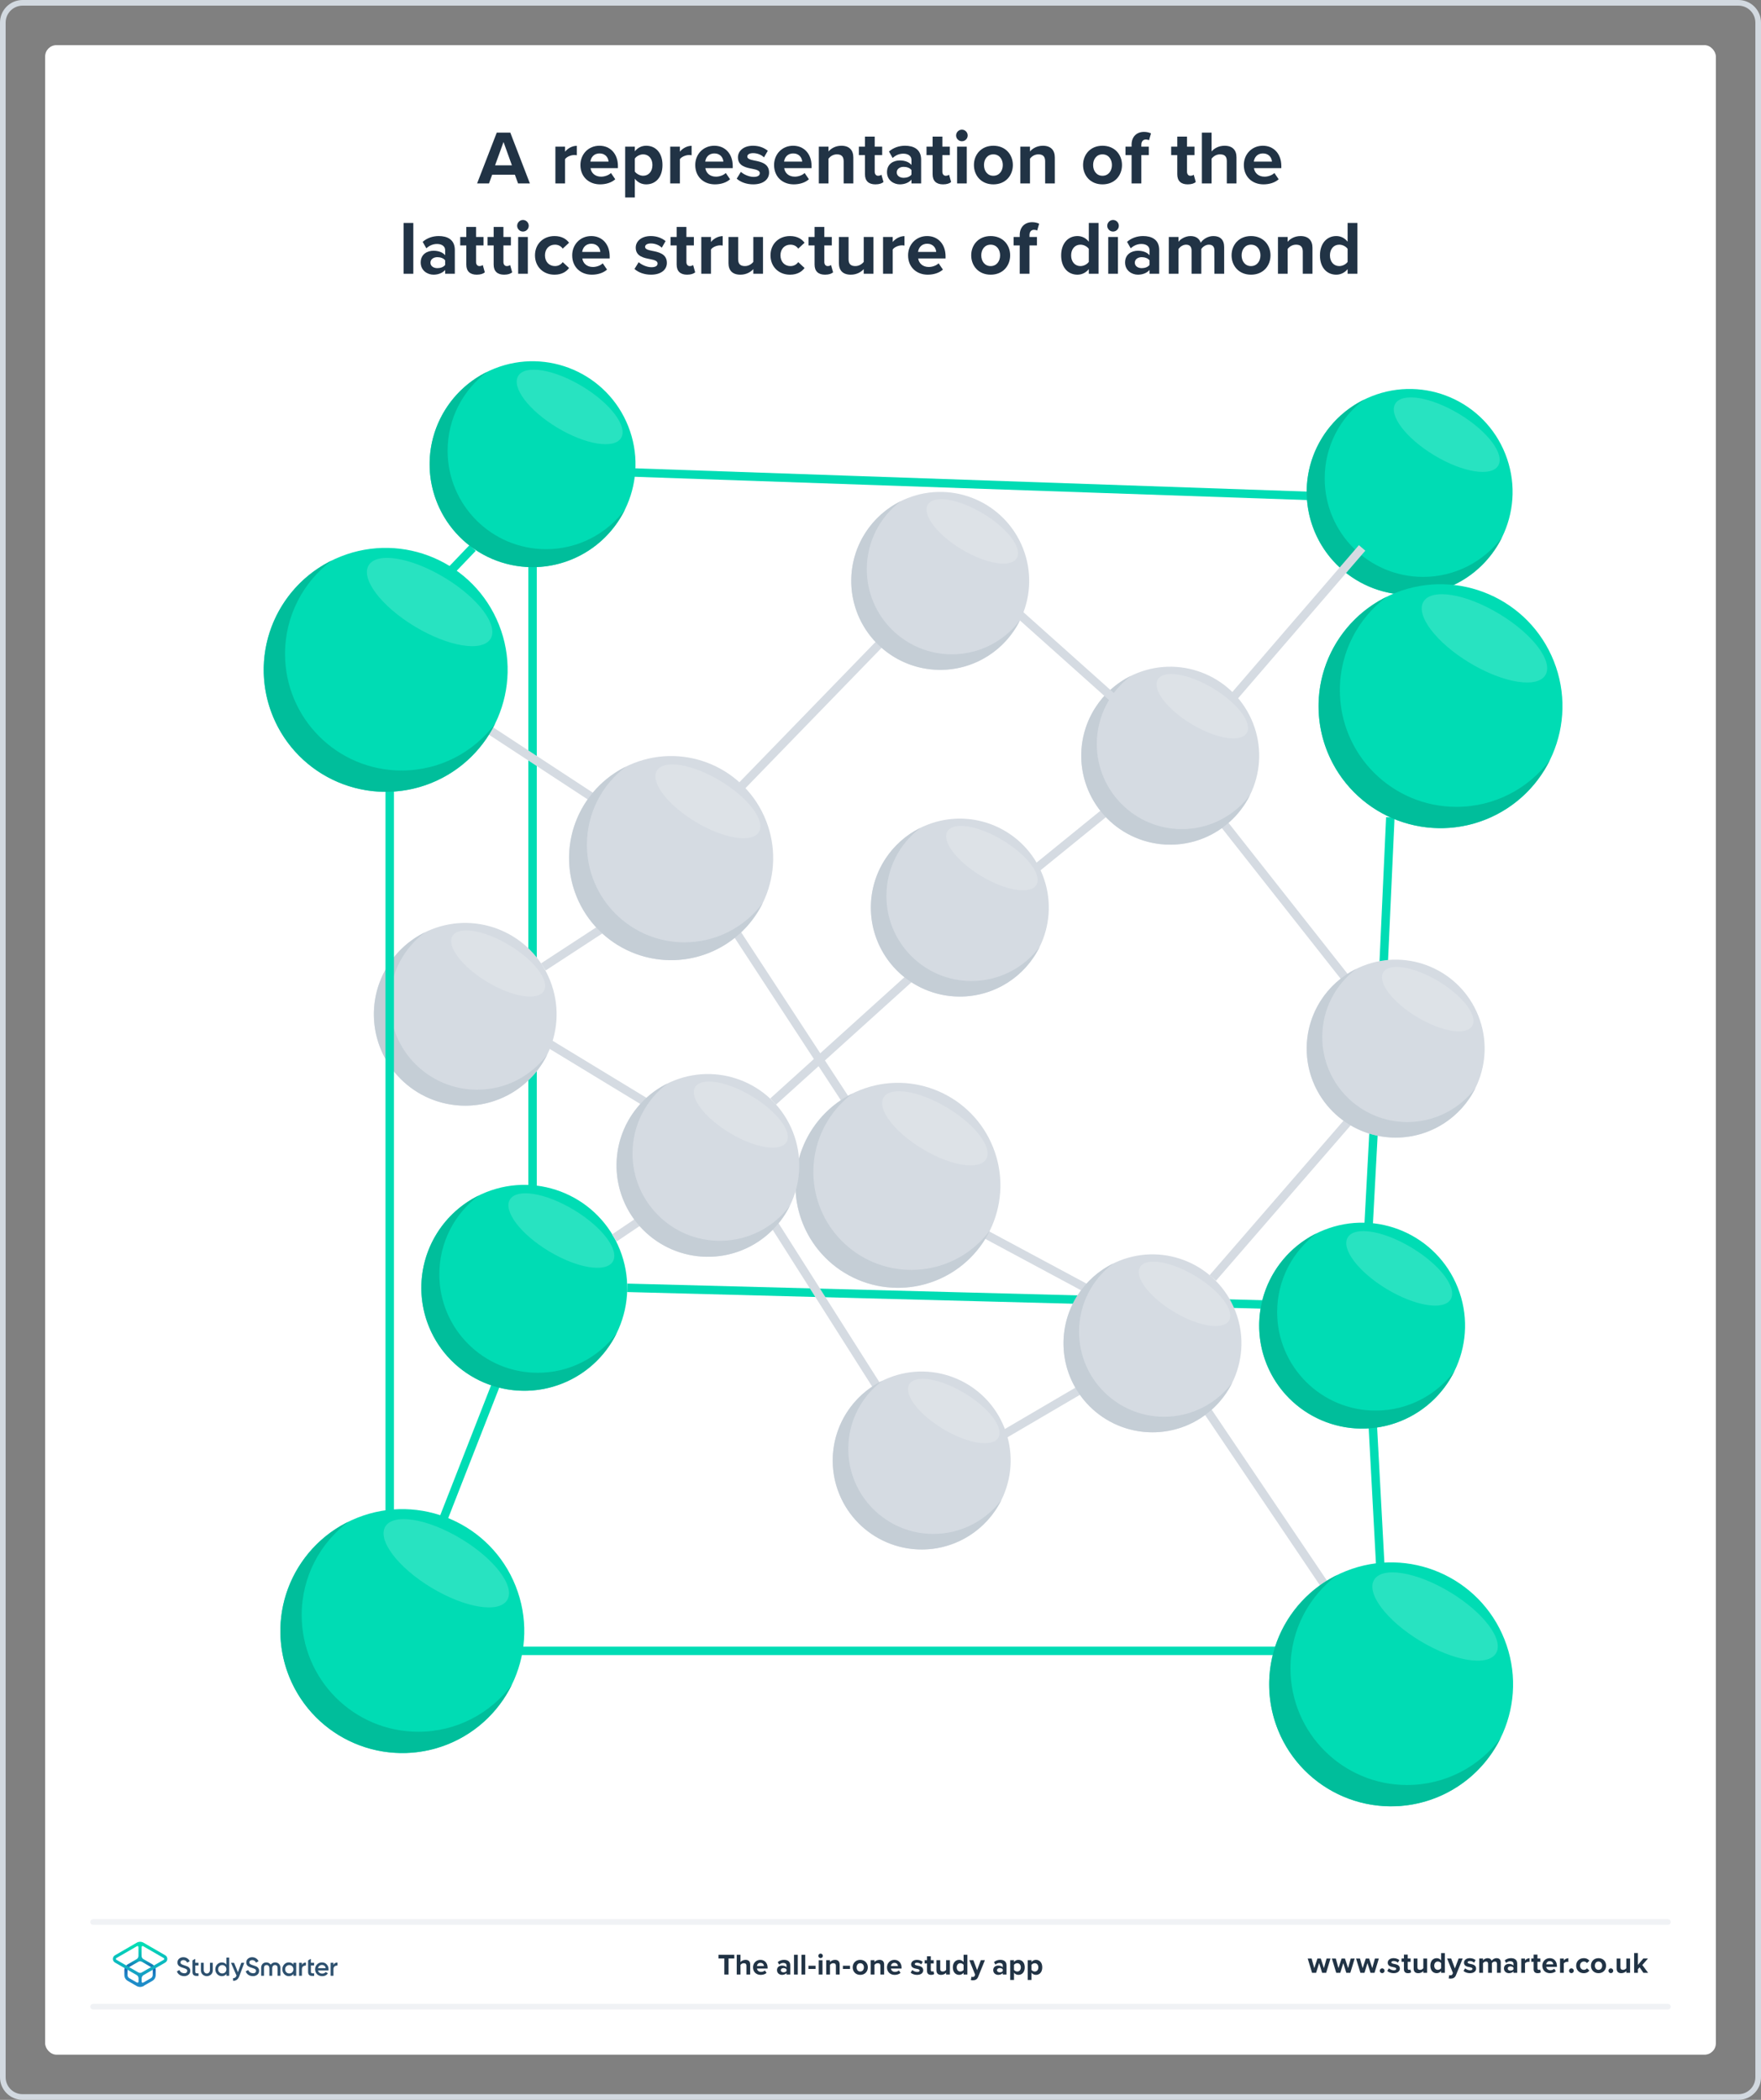 <?xml version="1.0" encoding="UTF-8"?><svg xmlns="http://www.w3.org/2000/svg" xmlns:xlink="http://www.w3.org/1999/xlink" viewBox="0 0 624 744"><rect x="0" y="0" width="624" height="744" fill="#808080" stroke="none"/><defs><style>.cls-1{stroke:#00dcb4;}.cls-1,.cls-2{stroke-width:3px;}.cls-1,.cls-2,.cls-3{fill:none;stroke-miterlimit:10;}.cls-2{stroke:#d5dbe2;}.cls-4{fill:url(#linear-gradient);}.cls-5{fill:#00dcb4;}.cls-6,.cls-7{fill:#fff;}.cls-8{fill:#d2d9e0;}.cls-9{fill:#d5dbe2;}.cls-10{fill:#213345;}.cls-11{fill:#2d506e;}.cls-3{stroke:#f0f2f5;stroke-linecap:round;stroke-width:2px;}.cls-12{fill:#d4fff7;}.cls-12,.cls-7{opacity:.19;}.cls-13{fill:url(#linear-gradient-2);}.cls-14{fill:#c0cad3;}.cls-14,.cls-15{opacity:.8;}.cls-15{fill:#00b695;}</style><linearGradient id="linear-gradient" x1="49.625" y1="6518.143" x2="49.625" y2="6530.789" gradientTransform="translate(0 7220.614) scale(1 -1)" gradientUnits="userSpaceOnUse"><stop offset="0" stop-color="#1e8cc8"/><stop offset=".153" stop-color="#1e8cc8"/><stop offset=".225" stop-color="#1d84c4"/><stop offset=".336" stop-color="#1b6ebb"/><stop offset=".4" stop-color="#195fb4"/><stop offset=".46" stop-color="#176fb6"/><stop offset=".576" stop-color="#1298bb"/><stop offset=".634" stop-color="#0fafbe"/><stop offset=".74" stop-color="#0cb7bc"/><stop offset=".903" stop-color="#05ccb8"/><stop offset="1" stop-color="#00dcb4"/></linearGradient><linearGradient id="linear-gradient-2" x1="49.647" y1="6518.116" x2="49.647" y2="6530.704" gradientTransform="translate(0 7220.614) scale(1 -1)" gradientUnits="userSpaceOnUse"><stop offset="0" stop-color="#1e8cc8"/><stop offset=".624" stop-color="#0abebe"/><stop offset=".758" stop-color="#08c3bc"/><stop offset=".91" stop-color="#04d0b8"/><stop offset="1" stop-color="#00dcb4"/></linearGradient></defs><g id="Template"><rect class="cls-6" x="16" y="16" width="592" height="712" rx="4" ry="4"/><path class="cls-8" d="M616,2c3.308,0,6,2.692,6,6V736c0,3.308-2.692,6-6,6H8c-3.308,0-6-2.692-6-6V8c0-3.308,2.692-6,6-6H616m0-2H8C3.582,0,0,3.582,0,8V736c0,4.418,3.582,8,8,8H616c4.418,0,8-3.582,8-8V8c0-4.418-3.582-8-8-8h0Z"/></g><g id="Branding"><g><g><g><path class="cls-10" d="M468.491,699l-1.07-3.454-1.071,3.454h-1.428l-1.543-5.07h1.386l.944,3.412,1.113-3.412h1.187l1.112,3.412,.945-3.412h1.386l-1.544,5.07h-1.417Z"/><path class="cls-10" d="M477.059,699l-1.07-3.454-1.071,3.454h-1.428l-1.543-5.07h1.386l.945,3.412,1.112-3.412h1.187l1.112,3.412,.945-3.412h1.386l-1.543,5.07h-1.418Z"/><path class="cls-10" d="M485.625,699l-1.07-3.454-1.071,3.454h-1.428l-1.543-5.07h1.386l.945,3.412,1.112-3.412h1.187l1.112,3.412,.945-3.412h1.386l-1.543,5.07h-1.418Z"/><path class="cls-10" d="M489.76,697.415c.462,0,.851,.388,.851,.851,0,.461-.389,.85-.851,.85s-.851-.389-.851-.85c0-.463,.389-.851,.851-.851Z"/><path class="cls-10" d="M492.142,697.404c.367,.347,1.123,.693,1.753,.693,.578,0,.851-.2,.851-.515,0-.357-.44-.483-1.019-.599-.871-.168-1.994-.378-1.994-1.585,0-.851,.745-1.596,2.078-1.596,.861,0,1.543,.294,2.037,.692l-.525,.914c-.305-.326-.882-.588-1.501-.588-.483,0-.798,.178-.798,.472,0,.315,.398,.431,.966,.546,.871,.168,2.036,.399,2.036,1.659,0,.935-.787,1.627-2.193,1.627-.882,0-1.732-.294-2.268-.787l.577-.935Z"/><path class="cls-10" d="M497.473,697.74v-2.646h-.84v-1.165h.84v-1.386h1.344v1.386h1.029v1.165h-1.029v2.288c0,.315,.168,.557,.462,.557,.199,0,.389-.073,.462-.146l.283,1.008c-.199,.178-.557,.325-1.112,.325-.935,0-1.438-.483-1.438-1.386Z"/><path class="cls-10" d="M504.348,699v-.641c-.347,.389-.955,.767-1.785,.767-1.112,0-1.638-.608-1.638-1.596v-3.601h1.333v3.076c0,.703,.368,.934,.935,.934,.515,0,.924-.283,1.155-.577v-3.433h1.333v5.07h-1.333Z"/><path class="cls-10" d="M510.643,699v-.641c-.398,.494-.955,.767-1.565,.767-1.28,0-2.246-.966-2.246-2.656,0-1.658,.955-2.666,2.246-2.666,.599,0,1.166,.263,1.565,.776v-2.582h1.344v7.002h-1.344Zm0-3.433c-.231-.336-.703-.577-1.154-.577-.756,0-1.281,.598-1.281,1.48,0,.872,.525,1.47,1.281,1.47,.451,0,.924-.241,1.154-.577v-1.795Z"/><path class="cls-10" d="M513.527,699.787c.115,.053,.294,.084,.42,.084,.346,0,.577-.094,.703-.367l.19-.431-2.059-5.144h1.428l1.323,3.527,1.323-3.527h1.438l-2.383,5.899c-.378,.956-1.05,1.208-1.921,1.228-.157,0-.493-.031-.661-.073l.199-1.197Z"/><path class="cls-10" d="M519.16,697.404c.367,.347,1.123,.693,1.753,.693,.577,0,.851-.2,.851-.515,0-.357-.441-.483-1.019-.599-.871-.168-1.994-.378-1.994-1.585,0-.851,.745-1.596,2.078-1.596,.861,0,1.544,.294,2.037,.692l-.525,.914c-.304-.326-.882-.588-1.501-.588-.482,0-.798,.178-.798,.472,0,.315,.399,.431,.966,.546,.871,.168,2.037,.399,2.037,1.659,0,.935-.788,1.627-2.194,1.627-.882,0-1.732-.294-2.268-.787l.577-.935Z"/><path class="cls-10" d="M530.445,699v-3.202c0-.472-.209-.808-.756-.808-.472,0-.86,.315-1.049,.588v3.422h-1.344v-3.202c0-.472-.211-.808-.756-.808-.463,0-.851,.315-1.051,.598v3.412h-1.333v-5.07h1.333v.661c.211-.305,.883-.787,1.659-.787,.745,0,1.218,.347,1.407,.924,.293-.462,.965-.924,1.742-.924,.935,0,1.49,.493,1.49,1.532v3.664h-1.344Z"/><path class="cls-10" d="M536.281,699v-.525c-.347,.41-.945,.651-1.606,.651-.809,0-1.764-.546-1.764-1.68,0-1.187,.955-1.616,1.764-1.616,.672,0,1.27,.209,1.606,.619v-.703c0-.515-.441-.851-1.113-.851-.546,0-1.05,.199-1.48,.599l-.504-.893c.62-.546,1.418-.798,2.216-.798,1.154,0,2.215,.462,2.215,1.921v3.275h-1.333Zm0-1.848c-.221-.294-.641-.441-1.071-.441-.524,0-.955,.284-.955,.767,0,.473,.431,.745,.955,.745,.431,0,.851-.146,1.071-.44v-.63Z"/><path class="cls-10" d="M539.04,699v-5.07h1.333v.692c.357-.451,.987-.808,1.617-.808v1.301c-.095-.021-.221-.031-.367-.031-.441,0-1.029,.242-1.25,.567v3.349h-1.333Z"/><path class="cls-10" d="M543.438,697.74v-2.646h-.84v-1.165h.84v-1.386h1.344v1.386h1.028v1.165h-1.028v2.288c0,.315,.168,.557,.462,.557,.199,0,.389-.073,.462-.146l.283,1.008c-.199,.178-.556,.325-1.112,.325-.935,0-1.438-.483-1.438-1.386Z"/><path class="cls-10" d="M549.143,693.804c1.512,0,2.541,1.134,2.541,2.792v.294h-3.769c.084,.641,.599,1.176,1.459,1.176,.473,0,1.028-.189,1.355-.504l.588,.861c-.515,.472-1.302,.703-2.09,.703-1.543,0-2.708-1.039-2.708-2.667,0-1.469,1.081-2.655,2.624-2.655Zm-1.249,2.184h2.499c-.031-.483-.367-1.124-1.25-1.124-.829,0-1.185,.62-1.249,1.124Z"/><path class="cls-10" d="M552.784,699v-5.07h1.333v.692c.357-.451,.987-.808,1.617-.808v1.301c-.095-.021-.221-.031-.367-.031-.441,0-1.029,.242-1.25,.567v3.349h-1.333Z"/><path class="cls-10" d="M556.821,697.415c.462,0,.851,.388,.851,.851,0,.461-.389,.85-.851,.85s-.851-.389-.851-.85c0-.463,.389-.851,.851-.851Z"/><path class="cls-10" d="M561.19,693.804c1.039,0,1.669,.451,2.005,.924l-.871,.808c-.241-.346-.609-.545-1.07-.545-.809,0-1.376,.588-1.376,1.469,0,.883,.567,1.48,1.376,1.48,.461,0,.829-.21,1.07-.546l.871,.809c-.336,.473-.966,.924-2.005,.924-1.565,0-2.688-1.103-2.688-2.667,0-1.553,1.123-2.655,2.688-2.655Z"/><path class="cls-10" d="M563.743,696.459c0-1.438,1.008-2.655,2.677-2.655,1.68,0,2.688,1.218,2.688,2.655,0,1.449-1.008,2.667-2.688,2.667-1.669,0-2.677-1.218-2.677-2.667Zm3.978,0c0-.787-.472-1.469-1.302-1.469-.829,0-1.291,.682-1.291,1.469,0,.799,.462,1.48,1.291,1.48,.83,0,1.302-.682,1.302-1.48Z"/><path class="cls-10" d="M570.794,697.415c.462,0,.851,.388,.851,.851,0,.461-.389,.85-.851,.85s-.851-.389-.851-.85c0-.463,.389-.851,.851-.851Z"/><path class="cls-10" d="M576.28,699v-.641c-.347,.389-.956,.767-1.785,.767-1.112,0-1.638-.608-1.638-1.596v-3.601h1.334v3.076c0,.703,.367,.934,.934,.934,.515,0,.924-.283,1.155-.577v-3.433h1.333v5.07h-1.333Z"/><path class="cls-10" d="M582.333,699l-1.344-1.953-.608,.651v1.302h-1.334v-7.002h1.334v4.189l1.921-2.257h1.638l-2.006,2.299,2.068,2.772h-1.669Z"/></g><line class="cls-3" x1="33" y1="711" x2="591" y2="711"/><line class="cls-3" x1="33" y1="681" x2="591" y2="681"/><g><path class="cls-10" d="M256.657,699.599v-5.689h-2.047v-1.312h5.585v1.312h-2.037v5.689h-1.501Z"/><path class="cls-10" d="M264.488,699.599v-3.086c0-.704-.368-.924-.945-.924-.515,0-.924,.293-1.154,.598v3.412h-1.334v-7.002h1.334v2.593c.325-.389,.955-.787,1.784-.787,1.112,0,1.648,.608,1.648,1.596v3.601h-1.333Z"/><path class="cls-10" d="M269.459,694.403c1.512,0,2.54,1.134,2.54,2.792v.294h-3.769c.084,.641,.598,1.176,1.459,1.176,.473,0,1.029-.189,1.355-.504l.588,.861c-.515,.472-1.302,.703-2.089,.703-1.544,0-2.709-1.039-2.709-2.667,0-1.469,1.081-2.655,2.625-2.655Zm-1.25,2.184h2.499c-.032-.483-.368-1.124-1.249-1.124-.83,0-1.187,.62-1.25,1.124Z"/><path class="cls-10" d="M278.694,699.599v-.525c-.347,.41-.945,.651-1.606,.651-.809,0-1.764-.546-1.764-1.68,0-1.187,.955-1.616,1.764-1.616,.672,0,1.27,.209,1.606,.619v-.703c0-.515-.441-.851-1.113-.851-.546,0-1.05,.199-1.48,.599l-.504-.893c.619-.546,1.417-.798,2.215-.798,1.154,0,2.215,.462,2.215,1.921v3.275h-1.333Zm0-1.848c-.221-.294-.641-.441-1.071-.441-.524,0-.955,.284-.955,.767,0,.473,.431,.745,.955,.745,.431,0,.851-.146,1.071-.44v-.63Z"/><path class="cls-10" d="M281.349,699.599v-7.002h1.333v7.002h-1.333Z"/><path class="cls-10" d="M283.998,699.599v-7.002h1.334v7.002h-1.334Z"/><path class="cls-10" d="M286.467,697.625v-1.134h2.519v1.134h-2.519Z"/><path class="cls-10" d="M289.973,692.986c0-.441,.368-.799,.799-.799,.44,0,.797,.357,.797,.799,0,.44-.356,.797-.797,.797-.431,0-.799-.356-.799-.797Zm.137,6.613v-5.07h1.334v5.07h-1.334Z"/><path class="cls-10" d="M296.193,699.599v-3.065c0-.703-.367-.944-.935-.944-.524,0-.935,.293-1.155,.598v3.412h-1.333v-5.07h1.333v.661c.326-.389,.945-.787,1.774-.787,1.113,0,1.648,.63,1.648,1.616v3.58h-1.333Z"/><path class="cls-10" d="M298.674,697.625v-1.134h2.519v1.134h-2.519Z"/><path class="cls-10" d="M302.144,697.058c0-1.438,1.008-2.655,2.677-2.655,1.68,0,2.688,1.218,2.688,2.655,0,1.449-1.008,2.667-2.688,2.667-1.669,0-2.677-1.218-2.677-2.667Zm3.978,0c0-.787-.473-1.469-1.302-1.469s-1.291,.682-1.291,1.469c0,.799,.462,1.48,1.291,1.48s1.302-.682,1.302-1.48Z"/><path class="cls-10" d="M311.956,699.599v-3.065c0-.703-.368-.944-.935-.944-.525,0-.935,.293-1.154,.598v3.412h-1.334v-5.07h1.334v.661c.325-.389,.944-.787,1.773-.787,1.113,0,1.648,.63,1.648,1.616v3.58h-1.333Z"/><path class="cls-10" d="M316.928,694.403c1.512,0,2.54,1.134,2.54,2.792v.294h-3.769c.084,.641,.598,1.176,1.459,1.176,.473,0,1.029-.189,1.355-.504l.588,.861c-.515,.472-1.302,.703-2.089,.703-1.544,0-2.709-1.039-2.709-2.667,0-1.469,1.081-2.655,2.625-2.655Zm-1.25,2.184h2.499c-.032-.483-.368-1.124-1.249-1.124-.83,0-1.187,.62-1.25,1.124Z"/><path class="cls-10" d="M323.255,698.003c.367,.347,1.123,.693,1.753,.693,.578,0,.851-.2,.851-.515,0-.357-.44-.483-1.019-.599-.871-.168-1.994-.378-1.994-1.585,0-.851,.745-1.596,2.078-1.596,.861,0,1.543,.294,2.037,.692l-.525,.914c-.305-.326-.882-.588-1.501-.588-.483,0-.798,.178-.798,.472,0,.315,.398,.431,.966,.546,.871,.168,2.036,.399,2.036,1.659,0,.935-.787,1.627-2.193,1.627-.882,0-1.732-.294-2.268-.787l.577-.935Z"/><path class="cls-10" d="M328.481,698.339v-2.646h-.84v-1.165h.84v-1.386h1.344v1.386h1.028v1.165h-1.028v2.288c0,.315,.168,.557,.462,.557,.199,0,.389-.073,.462-.146l.283,1.008c-.199,.178-.556,.325-1.112,.325-.935,0-1.438-.483-1.438-1.386Z"/><path class="cls-10" d="M335.252,699.599v-.641c-.347,.389-.955,.767-1.785,.767-1.112,0-1.638-.608-1.638-1.596v-3.601h1.333v3.076c0,.703,.368,.934,.935,.934,.515,0,.924-.283,1.155-.577v-3.433h1.333v5.07h-1.333Z"/><path class="cls-10" d="M341.44,699.599v-.641c-.398,.494-.955,.767-1.563,.767-1.281,0-2.247-.966-2.247-2.656,0-1.658,.955-2.666,2.247-2.666,.598,0,1.165,.263,1.563,.776v-2.582h1.344v7.002h-1.344Zm0-3.433c-.231-.336-.703-.577-1.154-.577-.756,0-1.281,.598-1.281,1.48,0,.872,.525,1.47,1.281,1.47,.451,0,.924-.241,1.154-.577v-1.795Z"/><path class="cls-10" d="M344.222,700.386c.115,.053,.294,.084,.42,.084,.347,0,.577-.094,.703-.367l.189-.431-2.057-5.144h1.428l1.322,3.527,1.322-3.527h1.438l-2.383,5.899c-.378,.956-1.05,1.208-1.921,1.228-.158,0-.494-.031-.662-.073l.2-1.197Z"/><path class="cls-10" d="M355.315,699.599v-.525c-.347,.41-.945,.651-1.606,.651-.809,0-1.764-.546-1.764-1.68,0-1.187,.955-1.616,1.764-1.616,.672,0,1.27,.209,1.606,.619v-.703c0-.515-.441-.851-1.113-.851-.546,0-1.05,.199-1.48,.599l-.504-.893c.619-.546,1.417-.798,2.215-.798,1.154,0,2.215,.462,2.215,1.921v3.275h-1.333Zm0-1.848c-.221-.294-.641-.441-1.071-.441-.524,0-.955,.284-.955,.767,0,.473,.431,.745,.955,.745,.431,0,.851-.146,1.071-.44v-.63Z"/><path class="cls-10" d="M359.303,701.531h-1.334v-7.002h1.334v.641c.388-.494,.944-.767,1.563-.767,1.302,0,2.247,.966,2.247,2.655,0,1.69-.945,2.667-2.247,2.667-.599,0-1.154-.252-1.563-.776v2.582Zm1.144-5.941c-.431,0-.924,.252-1.144,.577v1.795c.22,.315,.713,.577,1.144,.577,.767,0,1.281-.598,1.281-1.48,0-.871-.515-1.469-1.281-1.469Z"/><path class="cls-10" d="M365.508,701.531h-1.334v-7.002h1.334v.641c.388-.494,.944-.767,1.563-.767,1.302,0,2.247,.966,2.247,2.655,0,1.69-.945,2.667-2.247,2.667-.599,0-1.154-.252-1.563-.776v2.582Zm1.144-5.941c-.431,0-.924,.252-1.144,.577v1.795c.22,.315,.713,.577,1.144,.577,.767,0,1.281-.598,1.281-1.48,0-.871-.515-1.469-1.281-1.469Z"/></g></g><g><g><path class="cls-11" d="M62.758,698.457l.675-.394c.068-.045,.169-.011,.202,.068,.27,.63,.765,.922,1.507,1.012,.81,.09,1.203-.337,1.203-.855,0-.27-.112-.461-.326-.596-.214-.135-.596-.292-1.147-.461-.618-.18-.922-.304-1.361-.596-.416-.292-.63-.72-.63-1.304,0-.573,.202-1.023,.607-1.361,.405-.337,.899-.506,1.473-.506,.99,0,1.765,.495,2.204,1.304,.034,.068,.011,.146-.056,.18l-.652,.382c-.068,.034-.157,.011-.191-.056-.27-.517-.708-.776-1.293-.776-.618,0-1.012,.315-1.012,.81,0,.483,.315,.697,1.304,1.012,.247,.079,.427,.135,.54,.18,.124,.034,.281,.101,.483,.18,.214,.079,.371,.18,.472,.259,.337,.27,.708,.708,.663,1.327,0,.585-.214,1.057-.641,1.394-.416,.337-.967,.54-1.653,.506-1.203-.056-2.001-.63-2.406-1.552-.056-.045-.022-.124,.034-.157Z"/><path class="cls-11" d="M80.332,693.588h.776c.068,0,.112,.045,.112,.112v6.24c0,.068-.045,.112-.112,.112h-.776c-.068,0-.112-.045-.112-.112v-.551c-.382,.528-.911,.787-1.619,.787-.641,0-1.169-.236-1.63-.697-.45-.472-.675-1.057-.675-1.732,0-.686,.225-1.259,.675-1.732s.99-.697,1.63-.697c.697,0,1.237,.259,1.619,.776v-2.395c0-.068,.056-.112,.112-.112Zm-1.574,5.633c.416,0,.765-.135,1.046-.416,.281-.281,.416-.641,.416-1.068s-.135-.776-.416-1.057-.63-.427-1.046-.427-.765,.135-1.046,.427c-.281,.281-.416,.63-.416,1.057s.135,.776,.416,1.068c.281,.281,.63,.416,1.046,.416Z"/><path class="cls-11" d="M85.65,695.432h.787c.068,0,.101,.068,.079,.124l-1.687,4.554c-.427,1.147-1.136,1.72-2.125,1.709-.068,0-.135-.068-.135-.135v-.686c0-.056,.045-.112,.112-.112,.562,0,.888-.304,1.124-.911l-.596-1.372-1.315-3.036c-.022-.056,.022-.124,.079-.124h.821c.079,0,.157,.045,.191,.124l1.327,3.227,1.136-3.216c.034-.09,.112-.146,.202-.146Z"/><path class="cls-11" d="M73.293,700.177c-1.068,0-2.103-.787-2.103-1.979v-2.654c0-.068,.045-.112,.112-.112h.776c.068,0,.112,.045,.112,.112v2.44c0,.697,.472,1.259,1.102,1.259s1.102-.562,1.102-1.259v-2.44c0-.068,.045-.112,.112-.112h.776c.068,0,.112,.045,.112,.112v2.654c0,1.181-1.034,1.979-2.103,1.979Z"/><path class="cls-11" d="M70.336,696.287v-.742c0-.068-.045-.112-.112-.112h-1.034v-1.248c0-.068-.079-.112-.135-.079l-.776,.45c-.056,.034-.079,.09-.079,.146v3.913c0,1.034,.439,1.484,1.529,1.484h.506c.068,0,.112-.045,.112-.112v-.697c0-.068-.045-.112-.112-.112h-.349c-.461,0-.686-.101-.686-.562v-2.215h1.034c.045,0,.101-.056,.101-.112Z"/><g><path class="cls-11" d="M87.145,698.457l.675-.394c.068-.045,.169-.011,.202,.068,.27,.63,.765,.922,1.507,1.012,.81,.09,1.203-.337,1.203-.855,0-.27-.112-.461-.326-.596-.214-.135-.596-.292-1.147-.461-.618-.18-.922-.304-1.361-.596-.416-.292-.63-.72-.63-1.304,0-.573,.202-1.023,.607-1.361s.899-.506,1.473-.506c.99,0,1.765,.495,2.204,1.304,.034,.068,.011,.146-.056,.18l-.652,.382c-.068,.034-.157,.011-.191-.056-.27-.517-.708-.776-1.293-.776-.618,0-1.012,.315-1.012,.81,0,.483,.315,.697,1.304,1.012,.247,.079,.427,.135,.54,.18,.124,.034,.281,.101,.483,.18,.214,.079,.371,.18,.472,.259,.337,.27,.708,.708,.663,1.327,0,.585-.214,1.057-.641,1.394-.416,.337-.967,.54-1.653,.506-1.203-.056-2.001-.63-2.406-1.552-.045-.045-.022-.124,.034-.157Z"/><path class="cls-11" d="M111.308,696.287v-.742c0-.068-.045-.112-.112-.112h-1.034v-1.248c0-.068-.079-.112-.135-.079l-.776,.45c-.056,.034-.079,.09-.079,.146v3.913c0,1.034,.439,1.484,1.529,1.484h.506c.068,0,.112-.045,.112-.112v-.697c0-.068-.045-.112-.112-.112h-.349c-.461,0-.686-.101-.686-.562v-2.215h1.034c.045,0,.101-.056,.101-.112Z"/><path class="cls-11" d="M97.501,695.308c-.551,0-1.124,.214-1.563,.776-.439-.562-1.012-.776-1.563-.776-1.057,0-1.833,.731-1.833,1.878v2.755c0,.068,.045,.112,.112,.112h.776c.068,0,.112-.045,.112-.112v-2.687c0-.641,.337-1.012,.899-1.012,.618,0,1.012,.405,1.012,1.226v2.474c0,.068,.045,.112,.112,.112h.776c.068,0,.112-.045,.112-.112v-2.474c0-.81,.394-1.226,1.012-1.226,.551,0,.899,.371,.899,1.012v2.687c0,.068,.045,.112,.112,.112h.776c.068,0,.112-.045,.112-.112v-2.755c-.022-1.147-.798-1.878-1.867-1.878Z"/><path class="cls-11" d="M104.079,695.432h.776c.068,0,.112,.045,.112,.112v4.396c0,.068-.045,.112-.112,.112h-.776c-.068,0-.112-.045-.112-.112v-.551c-.382,.528-.911,.787-1.619,.787-.641,0-1.169-.236-1.63-.708-.45-.472-.675-1.057-.675-1.732,0-.686,.225-1.259,.675-1.732,.45-.472,.99-.708,1.63-.708,.708,0,1.237,.259,1.619,.776v-.54c0-.045,.056-.101,.112-.101Zm-1.574,3.789c.416,0,.765-.135,1.046-.416s.416-.641,.416-1.068-.135-.776-.416-1.057-.63-.427-1.046-.427-.765,.135-1.046,.427c-.281,.281-.416,.63-.416,1.057s.135,.776,.416,1.068c.281,.281,.63,.416,1.046,.416Z"/><path class="cls-11" d="M106.991,696.208c.236-.54,.675-.832,1.304-.855,.068,0,.112,.045,.112,.112v.843c0,.068-.045,.112-.112,.112-.337,0-.63,.09-.888,.281-.281,.202-.427,.551-.427,1.012v2.226c0,.068-.045,.112-.112,.112h-.776c-.068,0-.112-.045-.112-.112v-4.396c0-.068,.045-.112,.112-.112h.776c.068,0,.112,.045,.112,.112v.663h.011Z"/><path class="cls-11" d="M118.167,696.208c.236-.54,.675-.832,1.304-.855,.068,0,.112,.045,.112,.112v.843c0,.068-.045,.112-.112,.112-.337,0-.63,.09-.888,.281-.281,.202-.427,.551-.427,1.012v2.226c0,.068-.045,.112-.112,.112h-.776c-.068,0-.112-.045-.112-.112v-4.396c0-.068,.045-.112,.112-.112h.776c.068,0,.112,.045,.112,.112v.663h.011Z"/><path class="cls-11" d="M112.703,698.176c.146,.708,.708,1.091,1.484,1.091,.495,0,.866-.169,1.136-.495,.034-.045,.101-.056,.146-.034l.63,.371c.056,.034,.079,.112,.034,.157-.45,.607-1.102,.911-1.956,.911-.753,0-1.361-.236-1.821-.686-.461-.461-.697-1.046-.697-1.743s.236-1.271,.686-1.732c.45-.472,1.046-.708,1.754-.708,.675,0,1.226,.236,1.664,.708,.439,.472,.652,1.057,.652,1.732,0,.079-.011,.191-.022,.315-.011,.056-.056,.101-.112,.101h-3.575v.011Zm2.71-.821c-.135-.753-.663-1.136-1.327-1.136-.742,0-1.259,.439-1.394,1.136h2.721Z"/></g></g><g><path class="cls-4" d="M50.209,703.112l.517-.641,2.732-1.574c.405-.236,.652-.663,.652-1.136v-1.709c0-.112-.011-.236-.045-.349l-.337-.573c-.079-.079-.18-.157-.281-.214l-3.148-1.821c-.202-.112-.427-.18-.652-.18s-.461,.056-.652,.18l-3.148,1.821c-.101,.056-.191,.135-.281,.214l-.337,.573c-.034,.112-.045,.225-.045,.349v1.709c0,.472,.247,.899,.652,1.136l2.732,1.574,.461,.708-.54,.528-3.238-1.867c-.731-.416-1.181-1.203-1.181-2.046v-1.765c0-.281,.056-.562,.146-.832v-.011l.371-.652,.011-.011c.18-.225,.394-.405,.641-.54l3.171-1.833c.405-.236,.652-.663,.652-1.136v-3.182l.528-.618,.585,.618v3.171c0,.472,.247,.899,.652,1.136l3.171,1.833c.247,.146,.461,.326,.641,.54l.011,.011,.371,.652,.011,.022c.101,.27,.146,.551,.146,.832v1.765c0,.843-.45,1.63-1.181,2.046l-3.238,1.867-.551-.596Z"/><path class="cls-13" d="M49.647,704c-.416,0-.821-.112-1.181-.315l-.034-.022,.045-1.259,.079,.045c.056,.034,.112,.045,.18,.045,.169,0,.349-.135,.349-.349v-1.214c0-.472-.247-.899-.652-1.136l-7.691-4.43c-.461-.27-.742-.753-.742-1.293s.281-1.023,.742-1.293l7.724-4.464c.36-.202,.765-.315,1.181-.315s.821,.112,1.181,.315l7.724,4.464c.461,.27,.742,.753,.742,1.293s-.281,1.023-.742,1.293l-7.691,4.441c-.405,.236-.652,.663-.652,1.136v1.214c0,.101,.034,.191,.101,.259,.068,.068,.157,.101,.247,.101,.056,0,.124-.011,.18-.045l.079-.045,.045,1.259-.034,.022c-.36,.18-.765,.292-1.181,.292Zm-.911-14.493c-.056,0-.124,.011-.18,.045l-7.309,4.216c-.112,.068-.18,.18-.18,.304s.068,.236,.18,.304l7.736,4.464c.202,.112,.427,.18,.652,.18s.461-.056,.652-.18l7.736-4.464c.112-.068,.18-.18,.18-.304s-.068-.236-.18-.304l-7.309-4.216c-.056-.034-.112-.045-.18-.045-.169,0-.349,.135-.349,.349v.056h-1.113v-.056c.022-.214-.169-.349-.337-.349Z"/></g></g></g></g><g id="Heading"><g><path class="cls-10" d="M183.576,65l-1.133-3.104h-8.043l-1.135,3.104h-4.211l6.965-18.004h4.805l6.938,18.004h-4.186Zm-5.154-14.684l-2.996,8.26h5.965l-2.969-8.26Z"/><path class="cls-10" d="M196.797,65v-13.038h3.43v1.782c.916-1.161,2.537-2.079,4.156-2.079v3.347c-.242-.054-.566-.081-.945-.081-1.133,0-2.644,.621-3.211,1.458v8.611h-3.43Z"/><path class="cls-10" d="M212.418,51.639c3.887,0,6.533,2.915,6.533,7.18v.755h-9.691c.217,1.647,1.539,3.023,3.752,3.023,1.215,0,2.647-.486,3.482-1.296l1.512,2.214c-1.322,1.214-3.348,1.808-5.371,1.808-3.969,0-6.965-2.672-6.965-6.856,0-3.779,2.779-6.829,6.748-6.829Zm-3.213,5.614h6.426c-.082-1.242-.945-2.888-3.213-2.888-2.133,0-3.051,1.593-3.213,2.888Z"/><path class="cls-10" d="M224.951,69.967h-3.43v-18.004h3.43v1.647c.998-1.269,2.428-1.97,4.021-1.97,3.348,0,5.775,2.483,5.775,6.829s-2.428,6.856-5.775,6.856c-1.539,0-2.969-.647-4.021-1.997v6.64Zm2.941-15.278c-1.107,0-2.375,.647-2.941,1.484v4.616c.566,.81,1.834,1.485,2.941,1.485,1.971,0,3.293-1.539,3.293-3.806,0-2.24-1.322-3.779-3.293-3.779Z"/><path class="cls-10" d="M237.488,65v-13.038h3.428v1.782c.918-1.161,2.537-2.079,4.156-2.079v3.347c-.242-.054-.566-.081-.943-.081-1.135,0-2.647,.621-3.213,1.458v8.611h-3.428Z"/><path class="cls-10" d="M253.109,51.639c3.887,0,6.531,2.915,6.531,7.18v.755h-9.69c.215,1.647,1.537,3.023,3.752,3.023,1.215,0,2.644-.486,3.481-1.296l1.512,2.214c-1.322,1.214-3.346,1.808-5.371,1.808-3.967,0-6.965-2.672-6.965-6.856,0-3.779,2.781-6.829,6.75-6.829Zm-3.213,5.614h6.424c-.08-1.242-.945-2.888-3.211-2.888-2.133,0-3.051,1.593-3.213,2.888Z"/><path class="cls-10" d="M262.535,60.897c.943,.891,2.887,1.782,4.508,1.782,1.484,0,2.186-.513,2.186-1.323,0-.918-1.133-1.242-2.619-1.539-2.24-.432-5.127-.972-5.127-4.076,0-2.187,1.916-4.103,5.344-4.103,2.213,0,3.969,.756,5.236,1.781l-1.35,2.349c-.783-.837-2.268-1.512-3.859-1.512-1.242,0-2.053,.459-2.053,1.215,0,.81,1.027,1.106,2.484,1.403,2.24,.432,5.236,1.026,5.236,4.265,0,2.402-2.023,4.184-5.641,4.184-2.268,0-4.455-.755-5.832-2.024l1.486-2.402Z"/><path class="cls-10" d="M281.043,51.639c3.887,0,6.531,2.915,6.531,7.18v.755h-9.69c.215,1.647,1.537,3.023,3.752,3.023,1.215,0,2.644-.486,3.481-1.296l1.512,2.214c-1.322,1.214-3.346,1.808-5.371,1.808-3.967,0-6.965-2.672-6.965-6.856,0-3.779,2.781-6.829,6.75-6.829Zm-3.213,5.614h6.424c-.08-1.242-.945-2.888-3.211-2.888-2.133,0-3.051,1.593-3.213,2.888Z"/><path class="cls-10" d="M298.945,65v-7.882c0-1.809-.943-2.429-2.402-2.429-1.35,0-2.402,.755-2.969,1.539v8.773h-3.428v-13.038h3.428v1.701c.838-.999,2.43-2.024,4.562-2.024,2.861,0,4.238,1.62,4.238,4.157v9.205h-3.43Z"/><path class="cls-10" d="M306.494,61.761v-6.802h-2.158v-2.996h2.158v-3.563h3.455v3.563h2.647v2.996h-2.647v5.885c0,.81,.434,1.431,1.19,1.431,.512,0,.998-.189,1.188-.378l.729,2.591c-.514,.459-1.432,.836-2.861,.836-2.402,0-3.699-1.242-3.699-3.563Z"/><path class="cls-10" d="M322.969,65v-1.35c-.891,1.053-2.43,1.673-4.131,1.673-2.078,0-4.535-1.403-4.535-4.319,0-3.05,2.457-4.157,4.535-4.157,1.728,0,3.268,.54,4.131,1.593v-1.809c0-1.323-1.135-2.187-2.861-2.187-1.404,0-2.699,.513-3.807,1.539l-1.295-2.294c1.592-1.403,3.644-2.051,5.695-2.051,2.969,0,5.695,1.188,5.695,4.939v8.422h-3.428Zm0-4.751c-.566-.755-1.647-1.133-2.754-1.133-1.35,0-2.457,.729-2.457,1.97,0,1.215,1.107,1.917,2.457,1.917,1.107,0,2.188-.378,2.754-1.134v-1.62Z"/><path class="cls-10" d="M330.463,61.761v-6.802h-2.158v-2.996h2.158v-3.563h3.455v3.563h2.647v2.996h-2.647v5.885c0,.81,.434,1.431,1.19,1.431,.512,0,.998-.189,1.188-.378l.729,2.591c-.514,.459-1.432,.836-2.861,.836-2.402,0-3.699-1.242-3.699-3.563Z"/><path class="cls-10" d="M338.787,47.995c0-1.134,.945-2.052,2.053-2.052,1.133,0,2.051,.918,2.051,2.052s-.918,2.051-2.051,2.051c-1.107,0-2.053-.917-2.053-2.051Zm.352,17.005v-13.038h3.428v13.038h-3.428Z"/><path class="cls-10" d="M345.107,58.468c0-3.698,2.592-6.829,6.883-6.829,4.318,0,6.91,3.131,6.91,6.829,0,3.725-2.592,6.856-6.91,6.856-4.291,0-6.883-3.131-6.883-6.856Zm10.23,0c0-2.024-1.215-3.779-3.348-3.779s-3.32,1.754-3.32,3.779c0,2.051,1.188,3.806,3.32,3.806s3.348-1.755,3.348-3.806Z"/><path class="cls-10" d="M370.342,65v-7.882c0-1.809-.943-2.429-2.402-2.429-1.35,0-2.402,.755-2.969,1.539v8.773h-3.428v-13.038h3.428v1.701c.838-.999,2.43-2.024,4.562-2.024,2.861,0,4.238,1.62,4.238,4.157v9.205h-3.43Z"/><path class="cls-10" d="M383.779,58.468c0-3.698,2.592-6.829,6.883-6.829,4.318,0,6.91,3.131,6.91,6.829,0,3.725-2.592,6.856-6.91,6.856-4.291,0-6.883-3.131-6.883-6.856Zm10.23,0c0-2.024-1.215-3.779-3.348-3.779s-3.32,1.754-3.32,3.779c0,2.051,1.188,3.806,3.32,3.806s3.348-1.755,3.348-3.806Z"/><path class="cls-10" d="M404.422,54.959v10.041h-3.455v-10.041h-2.16v-2.996h2.16v-.702c0-2.834,1.836-4.535,4.4-4.535,.971,0,1.861,.216,2.482,.54l-.701,2.43c-.297-.189-.703-.27-1.107-.27-.971,0-1.619,.647-1.619,1.889v.648h2.644v2.996h-2.644Z"/><path class="cls-10" d="M417.158,61.761v-6.802h-2.16v-2.996h2.16v-3.563h3.455v3.563h2.644v2.996h-2.644v5.885c0,.81,.432,1.431,1.188,1.431,.514,0,.998-.189,1.188-.378l.729,2.591c-.512,.459-1.43,.836-2.861,.836-2.402,0-3.697-1.242-3.697-3.563Z"/><path class="cls-10" d="M434.711,65v-7.936c0-1.809-.945-2.375-2.43-2.375-1.322,0-2.375,.755-2.969,1.539v8.773h-3.428v-18.004h3.428v6.668c.838-.999,2.457-2.024,4.59-2.024,2.861,0,4.236,1.565,4.236,4.103v9.258h-3.428Z"/><path class="cls-10" d="M447.498,51.639c3.887,0,6.531,2.915,6.531,7.18v.755h-9.69c.215,1.647,1.537,3.023,3.752,3.023,1.215,0,2.644-.486,3.481-1.296l1.512,2.214c-1.322,1.214-3.346,1.808-5.371,1.808-3.967,0-6.965-2.672-6.965-6.856,0-3.779,2.781-6.829,6.75-6.829Zm-3.213,5.614h6.424c-.08-1.242-.945-2.888-3.211-2.888-2.133,0-3.051,1.593-3.213,2.888Z"/><path class="cls-10" d="M143.027,97v-18.004h3.43v18.004h-3.43Z"/><path class="cls-10" d="M157.736,97v-1.35c-.891,1.053-2.43,1.673-4.129,1.673-2.078,0-4.535-1.403-4.535-4.319,0-3.05,2.457-4.157,4.535-4.157,1.727,0,3.266,.54,4.129,1.593v-1.809c0-1.323-1.133-2.187-2.861-2.187-1.402,0-2.699,.513-3.805,1.539l-1.297-2.294c1.594-1.403,3.644-2.051,5.695-2.051,2.971,0,5.695,1.188,5.695,4.939v8.422h-3.428Zm0-4.751c-.566-.755-1.647-1.133-2.752-1.133-1.35,0-2.457,.729-2.457,1.97,0,1.215,1.107,1.917,2.457,1.917,1.105,0,2.186-.378,2.752-1.134v-1.62Z"/><path class="cls-10" d="M165.232,93.761v-6.802h-2.158v-2.996h2.158v-3.563h3.455v3.563h2.647v2.996h-2.647v5.885c0,.81,.434,1.431,1.19,1.431,.512,0,.998-.189,1.188-.378l.729,2.591c-.514,.459-1.432,.836-2.861,.836-2.402,0-3.699-1.242-3.699-3.563Z"/><path class="cls-10" d="M174.928,93.761v-6.802h-2.158v-2.996h2.158v-3.563h3.455v3.563h2.647v2.996h-2.647v5.885c0,.81,.434,1.431,1.19,1.431,.512,0,.998-.189,1.188-.378l.729,2.591c-.514,.459-1.432,.836-2.861,.836-2.402,0-3.699-1.242-3.699-3.563Z"/><path class="cls-10" d="M183.254,79.995c0-1.134,.943-2.052,2.051-2.052,1.135,0,2.051,.918,2.051,2.052s-.916,2.051-2.051,2.051c-1.107,0-2.051-.917-2.051-2.051Zm.35,17.005v-13.038h3.43v13.038h-3.43Z"/><path class="cls-10" d="M196.482,83.639c2.674,0,4.293,1.161,5.156,2.376l-2.24,2.078c-.621-.891-1.565-1.403-2.754-1.403-2.078,0-3.535,1.511-3.535,3.779s1.457,3.806,3.535,3.806c1.19,0,2.133-.54,2.754-1.404l2.24,2.079c-.863,1.214-2.482,2.375-5.156,2.375-4.021,0-6.91-2.834-6.91-6.856,0-3.995,2.889-6.829,6.91-6.829Z"/><path class="cls-10" d="M209.508,83.639c3.887,0,6.531,2.915,6.531,7.18v.755h-9.69c.215,1.647,1.537,3.023,3.752,3.023,1.215,0,2.644-.486,3.481-1.296l1.512,2.214c-1.322,1.214-3.346,1.808-5.371,1.808-3.967,0-6.965-2.672-6.965-6.856,0-3.779,2.781-6.829,6.75-6.829Zm-3.213,5.614h6.424c-.08-1.242-.945-2.888-3.211-2.888-2.133,0-3.051,1.593-3.213,2.888Z"/><path class="cls-10" d="M226.318,92.897c.943,.891,2.887,1.782,4.508,1.782,1.484,0,2.186-.513,2.186-1.323,0-.918-1.133-1.242-2.619-1.539-2.24-.432-5.127-.972-5.127-4.076,0-2.187,1.916-4.103,5.344-4.103,2.213,0,3.969,.756,5.236,1.781l-1.35,2.349c-.783-.837-2.268-1.512-3.859-1.512-1.242,0-2.053,.459-2.053,1.215,0,.81,1.027,1.106,2.484,1.403,2.24,.432,5.236,1.026,5.236,4.265,0,2.402-2.023,4.184-5.641,4.184-2.268,0-4.455-.755-5.832-2.024l1.486-2.402Z"/><path class="cls-10" d="M239.769,93.761v-6.802h-2.158v-2.996h2.158v-3.563h3.455v3.563h2.647v2.996h-2.647v5.885c0,.81,.434,1.431,1.19,1.431,.512,0,.998-.189,1.188-.378l.729,2.591c-.514,.459-1.432,.836-2.861,.836-2.402,0-3.699-1.242-3.699-3.563Z"/><path class="cls-10" d="M248.496,97v-13.038h3.43v1.782c.916-1.161,2.537-2.079,4.156-2.079v3.347c-.242-.054-.566-.081-.945-.081-1.133,0-2.644,.621-3.211,1.458v8.611h-3.43Z"/><path class="cls-10" d="M266.935,97v-1.647c-.891,.999-2.455,1.97-4.588,1.97-2.861,0-4.211-1.565-4.211-4.103v-9.259h3.428v7.909c0,1.808,.945,2.402,2.402,2.402,1.322,0,2.375-.729,2.969-1.485v-8.827h3.43v13.038h-3.43Z"/><path class="cls-10" d="M279.93,83.639c2.672,0,4.291,1.161,5.156,2.376l-2.24,2.078c-.621-.891-1.566-1.403-2.754-1.403-2.078,0-3.537,1.511-3.537,3.779s1.459,3.806,3.537,3.806c1.188,0,2.133-.54,2.754-1.404l2.24,2.079c-.865,1.214-2.484,2.375-5.156,2.375-4.021,0-6.91-2.834-6.91-6.856,0-3.995,2.889-6.829,6.91-6.829Z"/><path class="cls-10" d="M288.641,93.761v-6.802h-2.158v-2.996h2.158v-3.563h3.455v3.563h2.647v2.996h-2.647v5.885c0,.81,.434,1.431,1.19,1.431,.512,0,.998-.189,1.188-.378l.729,2.591c-.514,.459-1.432,.836-2.861,.836-2.402,0-3.699-1.242-3.699-3.563Z"/><path class="cls-10" d="M306.057,97v-1.647c-.891,.999-2.455,1.97-4.588,1.97-2.861,0-4.211-1.565-4.211-4.103v-9.259h3.428v7.909c0,1.808,.945,2.402,2.402,2.402,1.322,0,2.375-.729,2.969-1.485v-8.827h3.43v13.038h-3.43Z"/><path class="cls-10" d="M312.902,97v-13.038h3.428v1.782c.918-1.161,2.537-2.079,4.156-2.079v3.347c-.242-.054-.566-.081-.943-.081-1.135,0-2.647,.621-3.213,1.458v8.611h-3.428Z"/><path class="cls-10" d="M328.523,83.639c3.887,0,6.531,2.915,6.531,7.18v.755h-9.69c.215,1.647,1.537,3.023,3.752,3.023,1.215,0,2.644-.486,3.481-1.296l1.512,2.214c-1.322,1.214-3.346,1.808-5.371,1.808-3.967,0-6.965-2.672-6.965-6.856,0-3.779,2.781-6.829,6.75-6.829Zm-3.213,5.614h6.424c-.08-1.242-.945-2.888-3.211-2.888-2.133,0-3.051,1.593-3.213,2.888Z"/><path class="cls-10" d="M344.147,90.468c0-3.698,2.592-6.829,6.883-6.829,4.318,0,6.91,3.131,6.91,6.829,0,3.725-2.592,6.856-6.91,6.856-4.291,0-6.883-3.131-6.883-6.856Zm10.23,0c0-2.024-1.215-3.779-3.348-3.779s-3.32,1.754-3.32,3.779c0,2.051,1.188,3.806,3.32,3.806s3.348-1.755,3.348-3.806Z"/><path class="cls-10" d="M364.789,86.959v10.041h-3.455v-10.041h-2.158v-2.996h2.158v-.702c0-2.834,1.836-4.535,4.4-4.535,.973,0,1.863,.216,2.484,.54l-.703,2.43c-.297-.189-.701-.27-1.105-.27-.973,0-1.621,.647-1.621,1.889v.648h2.647v2.996h-2.647Z"/><path class="cls-10" d="M385.812,97v-1.647c-1.025,1.269-2.457,1.97-4.021,1.97-3.295,0-5.777-2.483-5.777-6.829,0-4.265,2.457-6.856,5.777-6.856,1.537,0,2.996,.675,4.021,1.998v-6.641h3.455v18.004h-3.455Zm0-8.827c-.594-.864-1.809-1.484-2.969-1.484-1.945,0-3.295,1.539-3.295,3.806,0,2.241,1.35,3.779,3.295,3.779,1.16,0,2.375-.621,2.969-1.485v-4.616Z"/><path class="cls-10" d="M392.346,79.995c0-1.134,.945-2.052,2.053-2.052,1.133,0,2.051,.918,2.051,2.052s-.918,2.051-2.051,2.051c-1.107,0-2.053-.917-2.053-2.051Zm.352,17.005v-13.038h3.428v13.038h-3.428Z"/><path class="cls-10" d="M407.33,97v-1.35c-.891,1.053-2.43,1.673-4.129,1.673-2.078,0-4.535-1.403-4.535-4.319,0-3.05,2.457-4.157,4.535-4.157,1.727,0,3.266,.54,4.129,1.593v-1.809c0-1.323-1.133-2.187-2.861-2.187-1.402,0-2.699,.513-3.805,1.539l-1.297-2.294c1.594-1.403,3.644-2.051,5.695-2.051,2.971,0,5.695,1.188,5.695,4.939v8.422h-3.428Zm0-4.751c-.566-.755-1.647-1.133-2.752-1.133-1.35,0-2.457,.729-2.457,1.97,0,1.215,1.107,1.917,2.457,1.917,1.105,0,2.186-.378,2.752-1.134v-1.62Z"/><path class="cls-10" d="M430.322,97v-8.233c0-1.214-.539-2.078-1.943-2.078-1.215,0-2.213,.81-2.699,1.511v8.8h-3.455v-8.233c0-1.214-.539-2.078-1.943-2.078-1.188,0-2.186,.81-2.699,1.539v8.773h-3.428v-13.038h3.428v1.701c.541-.783,2.268-2.024,4.266-2.024,1.916,0,3.131,.891,3.617,2.376,.756-1.188,2.482-2.376,4.481-2.376,2.402,0,3.832,1.269,3.832,3.941v9.42h-3.455Z"/><path class="cls-10" d="M436.4,90.468c0-3.698,2.592-6.829,6.883-6.829,4.318,0,6.91,3.131,6.91,6.829,0,3.725-2.592,6.856-6.91,6.856-4.291,0-6.883-3.131-6.883-6.856Zm10.23,0c0-2.024-1.215-3.779-3.348-3.779s-3.32,1.754-3.32,3.779c0,2.051,1.188,3.806,3.32,3.806s3.348-1.755,3.348-3.806Z"/><path class="cls-10" d="M461.635,97v-7.882c0-1.809-.943-2.429-2.402-2.429-1.35,0-2.402,.755-2.969,1.539v8.773h-3.428v-13.038h3.428v1.701c.838-.999,2.43-2.024,4.562-2.024,2.861,0,4.238,1.62,4.238,4.157v9.205h-3.43Z"/><path class="cls-10" d="M477.518,97v-1.647c-1.025,1.269-2.457,1.97-4.021,1.97-3.295,0-5.777-2.483-5.777-6.829,0-4.265,2.457-6.856,5.777-6.856,1.537,0,2.996,.675,4.021,1.998v-6.641h3.455v18.004h-3.455Zm0-8.827c-.594-.864-1.809-1.484-2.969-1.484-1.945,0-3.295,1.539-3.295,3.806,0,2.241,1.35,3.779,3.295,3.779,1.16,0,2.375-.621,2.969-1.485v-4.616Z"/></g></g><g id="Artwork_bounds"><line class="cls-2" x1="426.351" y1="497.694" x2="472.585" y2="566.256"/><line class="cls-2" x1="353.713" y1="509.433" x2="393.767" y2="485.954"/><line class="cls-2" x1="192.533" y1="342.594" x2="222.247" y2="323.185"/><line class="cls-1" x1="218.52" y1="167.211" x2="477.036" y2="176.161"/><line class="cls-1" x1="490.149" y1="344.515" x2="492.658" y2="289.597"/><line class="cls-1" x1="487.453" y1="387.377" x2="484.935" y2="434.508"/><line class="cls-1" x1="157.465" y1="204.624" x2="167.494" y2="194.133"/><line class="cls-1" x1="181.357" y1="584.914" x2="457.756" y2="584.914"/><line class="cls-1" x1="222.247" y1="456.289" x2="463.023" y2="462.602"/><line class="cls-1" x1="489.143" y1="555.517" x2="486.279" y2="502.16"/><line class="cls-1" x1="156.244" y1="540.352" x2="176.518" y2="488.53"/><line class="cls-1" x1="188.709" y1="441.864" x2="188.709" y2="177.518"/><g><circle class="cls-9" cx="164.852" cy="359.386" r="32.371" transform="translate(-120.995 86.209) rotate(-21.657)"/><path class="cls-7" d="M192.701,351.124c-2.164,3.592-11.163,2.141-20.1-3.242-8.937-5.383-14.428-12.658-12.265-16.251,2.164-3.592,11.163-2.141,20.1,3.241,8.937,5.383,14.428,12.658,12.265,16.251Z"/><path class="cls-14" d="M169.093,386.103c-17.097,0-30.958-13.86-30.958-30.957,0-10.161,4.896-19.178,12.456-24.823-10.726,5.273-18.11,16.304-18.11,29.063,0,17.878,14.493,32.371,32.371,32.371,12.759,0,23.79-7.384,29.063-18.11-5.644,7.561-14.662,12.456-24.822,12.456Z"/></g><g><circle class="cls-5" cx="188.709" cy="164.474" r="36.474" transform="translate(-47.378 81.254) rotate(-21.657)"/><path class="cls-12" d="M220.088,155.166c-2.438,4.048-12.577,2.412-22.647-3.652-10.07-6.065-16.257-14.263-13.819-18.31,2.438-4.048,12.577-2.413,22.647,3.652,10.07,6.065,16.257,14.263,13.819,18.311Z"/><path class="cls-15" d="M193.488,194.577c-19.264,0-34.881-15.617-34.881-34.881,0-11.449,5.516-21.608,14.035-27.968-12.085,5.942-20.406,18.37-20.406,32.746,0,20.144,16.33,36.474,36.474,36.474,14.376,0,26.805-8.32,32.746-20.406-6.36,8.519-16.52,14.035-27.968,14.035Z"/></g><g><circle class="cls-5" cx="499.497" cy="174.297" r="36.474" transform="translate(-29.064 196.645) rotate(-21.657)"/><path class="cls-12" d="M530.875,164.989c-2.438,4.048-12.577,2.412-22.647-3.652-10.07-6.065-16.257-14.263-13.819-18.31,2.438-4.048,12.577-2.413,22.647,3.652,10.07,6.065,16.257,14.263,13.819,18.311Z"/><path class="cls-15" d="M504.275,204.4c-19.264,0-34.881-15.617-34.881-34.881,0-11.449,5.516-21.608,14.035-27.968-12.085,5.942-20.406,18.37-20.406,32.746,0,20.144,16.33,36.474,36.474,36.474,14.376,0,26.805-8.32,32.746-20.406-6.36,8.519-16.52,14.035-27.968,14.035Z"/></g><g><circle class="cls-5" cx="482.655" cy="469.688" r="36.474" transform="translate(-139.268 211.282) rotate(-21.657)"/><path class="cls-12" d="M514.033,460.38c-2.438,4.048-12.577,2.412-22.647-3.652-10.07-6.065-16.257-14.263-13.819-18.31,2.438-4.048,12.577-2.413,22.647,3.652,10.07,6.065,16.257,14.263,13.819,18.311Z"/><path class="cls-15" d="M487.433,499.791c-19.264,0-34.881-15.617-34.881-34.881,0-11.449,5.516-21.608,14.035-27.968-12.085,5.942-20.406,18.37-20.406,32.746,0,20.144,16.33,36.474,36.474,36.474,14.376,0,26.805-8.32,32.746-20.406-6.36,8.519-16.52,14.035-27.968,14.035Z"/></g><g><circle class="cls-5" cx="185.773" cy="456.289" r="36.474" transform="translate(-155.281 100.771) rotate(-21.657)"/><path class="cls-12" d="M217.152,446.981c-2.438,4.048-12.577,2.412-22.647-3.652-10.07-6.065-16.257-14.263-13.819-18.31,2.438-4.048,12.577-2.413,22.647,3.652,10.07,6.065,16.257,14.263,13.819,18.311Z"/><path class="cls-15" d="M190.552,486.392c-19.264,0-34.881-15.617-34.881-34.881,0-11.449,5.516-21.608,14.035-27.968-12.085,5.942-20.406,18.37-20.406,32.746,0,20.144,16.33,36.474,36.474,36.474,14.376,0,26.805-8.32,32.746-20.406-6.36,8.519-16.52,14.035-27.968,14.035Z"/></g><g><circle class="cls-5" cx="510.434" cy="250.215" r="43.21" transform="translate(-56.31 206.041) rotate(-21.657)"/><path class="cls-12" d="M547.607,239.188c-2.888,4.795-14.9,2.858-26.83-4.327-11.93-7.185-19.259-16.897-16.371-21.692,2.888-4.795,14.9-2.858,26.83,4.327,11.93,7.185,19.259,16.897,16.371,21.692Z"/><path class="cls-15" d="M516.095,285.878c-22.822,0-41.323-18.501-41.323-41.323,0-13.563,6.535-25.599,16.627-33.134-14.317,7.039-24.174,21.763-24.174,38.794,0,23.864,19.346,43.21,43.21,43.21,17.031,0,31.755-9.857,38.794-24.174-7.534,10.092-19.57,16.627-33.133,16.627Z"/></g><g><circle class="cls-5" cx="492.936" cy="596.79" r="43.21" transform="translate(-185.45 224.048) rotate(-21.657)"/><path class="cls-12" d="M530.109,585.763c-2.888,4.795-14.9,2.858-26.83-4.327-11.93-7.185-19.259-16.897-16.371-21.692,2.888-4.795,14.9-2.858,26.83,4.327,11.93,7.185,19.259,16.897,16.371,21.692Z"/><path class="cls-15" d="M498.596,632.452c-22.822,0-41.323-18.501-41.323-41.323,0-13.563,6.535-25.599,16.627-33.134-14.317,7.039-24.174,21.763-24.174,38.794,0,23.864,19.346,43.21,43.21,43.21,17.031,0,31.755-9.857,38.794-24.174-7.534,10.092-19.57,16.627-33.133,16.627Z"/></g><g><circle class="cls-5" cx="142.563" cy="577.919" r="43.21" transform="translate(-203.219 93.41) rotate(-21.657)"/><path class="cls-12" d="M179.737,566.892c-2.888,4.795-14.9,2.858-26.83-4.327-11.93-7.185-19.259-16.897-16.371-21.692,2.888-4.795,14.9-2.858,26.83,4.327,11.93,7.185,19.259,16.897,16.371,21.692Z"/><path class="cls-15" d="M148.224,613.582c-22.822,0-41.323-18.501-41.323-41.323,0-13.563,6.535-25.599,16.627-33.134-14.317,7.039-24.174,21.763-24.174,38.794,0,23.864,19.346,43.21,43.21,43.21,17.031,0,31.755-9.857,38.794-24.174-7.534,10.092-19.57,16.627-33.133,16.627Z"/></g><line class="cls-1" x1="138.094" y1="537.137" x2="138.094" y2="272.791"/><line class="cls-2" x1="193.172" y1="368.907" x2="235.96" y2="394.916"/><line class="cls-2" x1="303.061" y1="394.916" x2="255.115" y2="321.574"/><line class="cls-2" x1="235" y1="299" x2="145" y2="240"/><line class="cls-2" x1="333.161" y1="336.801" x2="273.965" y2="390.281"/><line class="cls-2" x1="364.684" y1="309.691" x2="403.512" y2="278.152"/><line class="cls-2" x1="260.797" y1="280.553" x2="316.317" y2="223.335"/><line class="cls-2" x1="435.947" y1="248.323" x2="482.655" y2="194.133"/><line class="cls-2" x1="428.92" y1="285.858" x2="482.655" y2="354.006"/><line class="cls-2" x1="429.746" y1="452.801" x2="482.655" y2="391.757"/><line class="cls-2" x1="347.154" y1="436.194" x2="391.676" y2="460.09"/><line class="cls-2" x1="273.965" y1="433.203" x2="316.317" y2="499.942"/><line class="cls-2" x1="217.683" y1="438.621" x2="234.139" y2="427.556"/><g><circle class="cls-9" cx="318.173" cy="419.977" r="36.312" transform="translate(-132.534 147.07) rotate(-21.657)"/><path class="cls-7" d="M349.411,410.711c-2.427,4.029-12.521,2.402-22.546-3.636-10.025-6.038-16.185-14.199-13.758-18.229,2.427-4.03,12.521-2.402,22.546,3.636,10.025,6.038,16.185,14.199,13.758,18.229Z"/><path class="cls-14" d="M322.93,449.946c-19.178,0-34.726-15.547-34.726-34.726,0-11.398,5.492-21.512,13.972-27.844-12.031,5.915-20.315,18.288-20.315,32.601,0,20.054,16.257,36.312,36.312,36.312,14.312,0,26.686-8.283,32.601-20.315-6.332,8.481-16.446,13.972-27.844,13.972Z"/></g><g><circle class="cls-9" cx="326.594" cy="517.478" r="31.523" transform="translate(-167.922 157.061) rotate(-21.657)"/><path class="cls-7" d="M353.713,509.433c-2.107,3.498-10.87,2.085-19.573-3.157-8.703-5.242-14.05-12.327-11.944-15.825,2.107-3.498,10.87-2.085,19.573,3.157,8.703,5.242,14.05,12.327,11.944,15.825Z"/><path class="cls-14" d="M330.724,543.495c-16.649,0-30.147-13.497-30.147-30.147,0-9.895,4.767-18.675,12.13-24.172-10.445,5.135-17.636,15.877-17.636,28.302,0,17.41,14.114,31.523,31.523,31.523,12.425,0,23.167-7.191,28.302-17.636-5.497,7.362-14.277,12.13-24.172,12.13Z"/></g><g><circle class="cls-9" cx="408.369" cy="475.962" r="31.523" transform="translate(-146.828 184.309) rotate(-21.657)"/><path class="cls-7" d="M435.488,467.917c-2.107,3.498-10.87,2.085-19.573-3.157-8.703-5.242-14.05-12.327-11.944-15.825,2.107-3.498,10.87-2.085,19.573,3.157,8.703,5.242,14.05,12.327,11.944,15.825Z"/><path class="cls-14" d="M412.498,501.979c-16.649,0-30.147-13.497-30.147-30.147,0-9.895,4.767-18.675,12.13-24.172-10.445,5.135-17.636,15.877-17.636,28.302,0,17.41,14.114,31.523,31.523,31.523,12.425,0,23.167-7.191,28.302-17.636-5.497,7.362-14.277,12.13-24.172,12.13Z"/></g><g><circle class="cls-9" cx="494.546" cy="371.542" r="31.523" transform="translate(-102.208 208.742) rotate(-21.657)"/><path class="cls-7" d="M521.666,363.497c-2.107,3.498-10.87,2.085-19.573-3.157-8.703-5.242-14.05-12.327-11.944-15.825,2.107-3.498,10.87-2.085,19.573,3.157,8.703,5.242,14.05,12.327,11.944,15.825Z"/><path class="cls-14" d="M498.676,397.559c-16.649,0-30.147-13.497-30.147-30.147,0-9.895,4.767-18.675,12.13-24.172-10.445,5.135-17.636,15.877-17.636,28.302,0,17.41,14.114,31.523,31.523,31.523,12.425,0,23.167-7.191,28.302-17.636-5.497,7.362-14.277,12.13-24.172,12.13Z"/></g><g><circle class="cls-9" cx="340.11" cy="321.574" r="31.523" transform="translate(-94.669 148.219) rotate(-21.657)"/><path class="cls-7" d="M367.229,313.529c-2.107,3.498-10.87,2.085-19.573-3.157-8.703-5.242-14.05-12.327-11.944-15.825,2.107-3.498,10.87-2.085,19.573,3.157,8.703,5.242,14.05,12.327,11.944,15.825Z"/><path class="cls-14" d="M344.239,347.591c-16.649,0-30.147-13.497-30.147-30.147,0-9.895,4.767-18.675,12.13-24.172-10.445,5.135-17.636,15.877-17.636,28.302,0,17.41,14.114,31.523,31.523,31.523,12.425,0,23.167-7.191,28.302-17.636-5.497,7.362-14.277,12.13-24.172,12.13Z"/></g><g><circle class="cls-9" cx="237.808" cy="304.038" r="36.157" transform="translate(-95.419 109.227) rotate(-21.657)"/><path class="cls-7" d="M268.914,294.811c-2.417,4.012-12.468,2.392-22.451-3.621-9.983-6.012-16.116-14.139-13.699-18.151,2.417-4.013,12.468-2.392,22.451,3.621,9.983,6.012,16.116,14.139,13.699,18.152Z"/><path class="cls-14" d="M242.545,333.88c-19.097,0-34.579-15.481-34.579-34.578,0-11.349,5.468-21.421,13.913-27.726-11.98,5.89-20.229,18.211-20.229,32.462,0,19.969,16.188,36.157,36.157,36.157,14.252,0,26.572-8.248,32.462-20.229-6.305,8.445-16.376,13.913-27.726,13.913Z"/></g><g><circle class="cls-9" cx="250.839" cy="412.923" r="32.371" transform="translate(-134.684 121.722) rotate(-21.657)"/><path class="cls-7" d="M278.688,404.662c-2.164,3.592-11.163,2.141-20.1-3.242-8.937-5.383-14.428-12.658-12.265-16.251,2.164-3.592,11.163-2.141,20.1,3.241,8.937,5.383,14.428,12.658,12.265,16.251Z"/><path class="cls-14" d="M255.08,439.64c-17.097,0-30.958-13.86-30.958-30.957,0-10.161,4.896-19.178,12.456-24.823-10.726,5.273-18.11,16.304-18.11,29.063,0,17.878,14.493,32.371,32.371,32.371,12.759,0,23.79-7.384,29.063-18.11-5.644,7.561-14.662,12.456-24.822,12.456Z"/></g><g><circle class="cls-9" cx="414.659" cy="267.751" r="31.523" transform="translate(-69.543 171.933) rotate(-21.657)"/><path class="cls-7" d="M441.778,259.706c-2.107,3.498-10.87,2.085-19.573-3.157-8.703-5.242-14.05-12.327-11.944-15.825,2.107-3.498,10.87-2.085,19.573,3.157,8.703,5.242,14.05,12.327,11.944,15.825Z"/><path class="cls-14" d="M418.789,293.768c-16.649,0-30.147-13.497-30.147-30.147,0-9.895,4.767-18.675,12.13-24.172-10.445,5.135-17.636,15.877-17.636,28.302,0,17.41,14.114,31.523,31.523,31.523,12.425,0,23.167-7.191,28.302-17.636-5.497,7.362-14.277,12.13-24.172,12.13Z"/></g><g><circle class="cls-9" cx="333.161" cy="205.82" r="31.523" transform="translate(-52.44 137.484) rotate(-21.657)"/><path class="cls-7" d="M360.28,197.775c-2.107,3.498-10.87,2.085-19.573-3.157-8.703-5.242-14.05-12.327-11.944-15.825,2.107-3.498,10.87-2.085,19.573,3.157,8.703,5.242,14.05,12.327,11.944,15.825Z"/><path class="cls-14" d="M337.29,231.837c-16.649,0-30.147-13.497-30.147-30.147,0-9.895,4.767-18.675,12.13-24.172-10.445,5.135-17.636,15.877-17.636,28.302,0,17.41,14.114,31.523,31.523,31.523,12.425,0,23.167-7.191,28.302-17.636-5.497,7.362-14.277,12.13-24.172,12.13Z"/></g><line class="cls-2" x1="359.799" y1="216.381" x2="406.706" y2="258.301"/><g><circle class="cls-5" cx="136.663" cy="237.343" r="43.21" transform="translate(-77.945 67.19) rotate(-21.657)"/><path class="cls-12" d="M173.836,226.316c-2.888,4.795-14.9,2.858-26.83-4.327-11.93-7.185-19.259-16.897-16.371-21.692,2.888-4.795,14.9-2.858,26.83,4.327,11.93,7.185,19.259,16.897,16.371,21.692Z"/><path class="cls-15" d="M142.323,273.006c-22.822,0-41.323-18.501-41.323-41.323,0-13.563,6.535-25.599,16.627-33.134-14.317,7.039-24.174,21.763-24.174,38.794,0,23.864,19.346,43.21,43.21,43.21,17.031,0,31.755-9.857,38.794-24.174-7.534,10.092-19.57,16.627-33.133,16.627Z"/></g></g></svg>